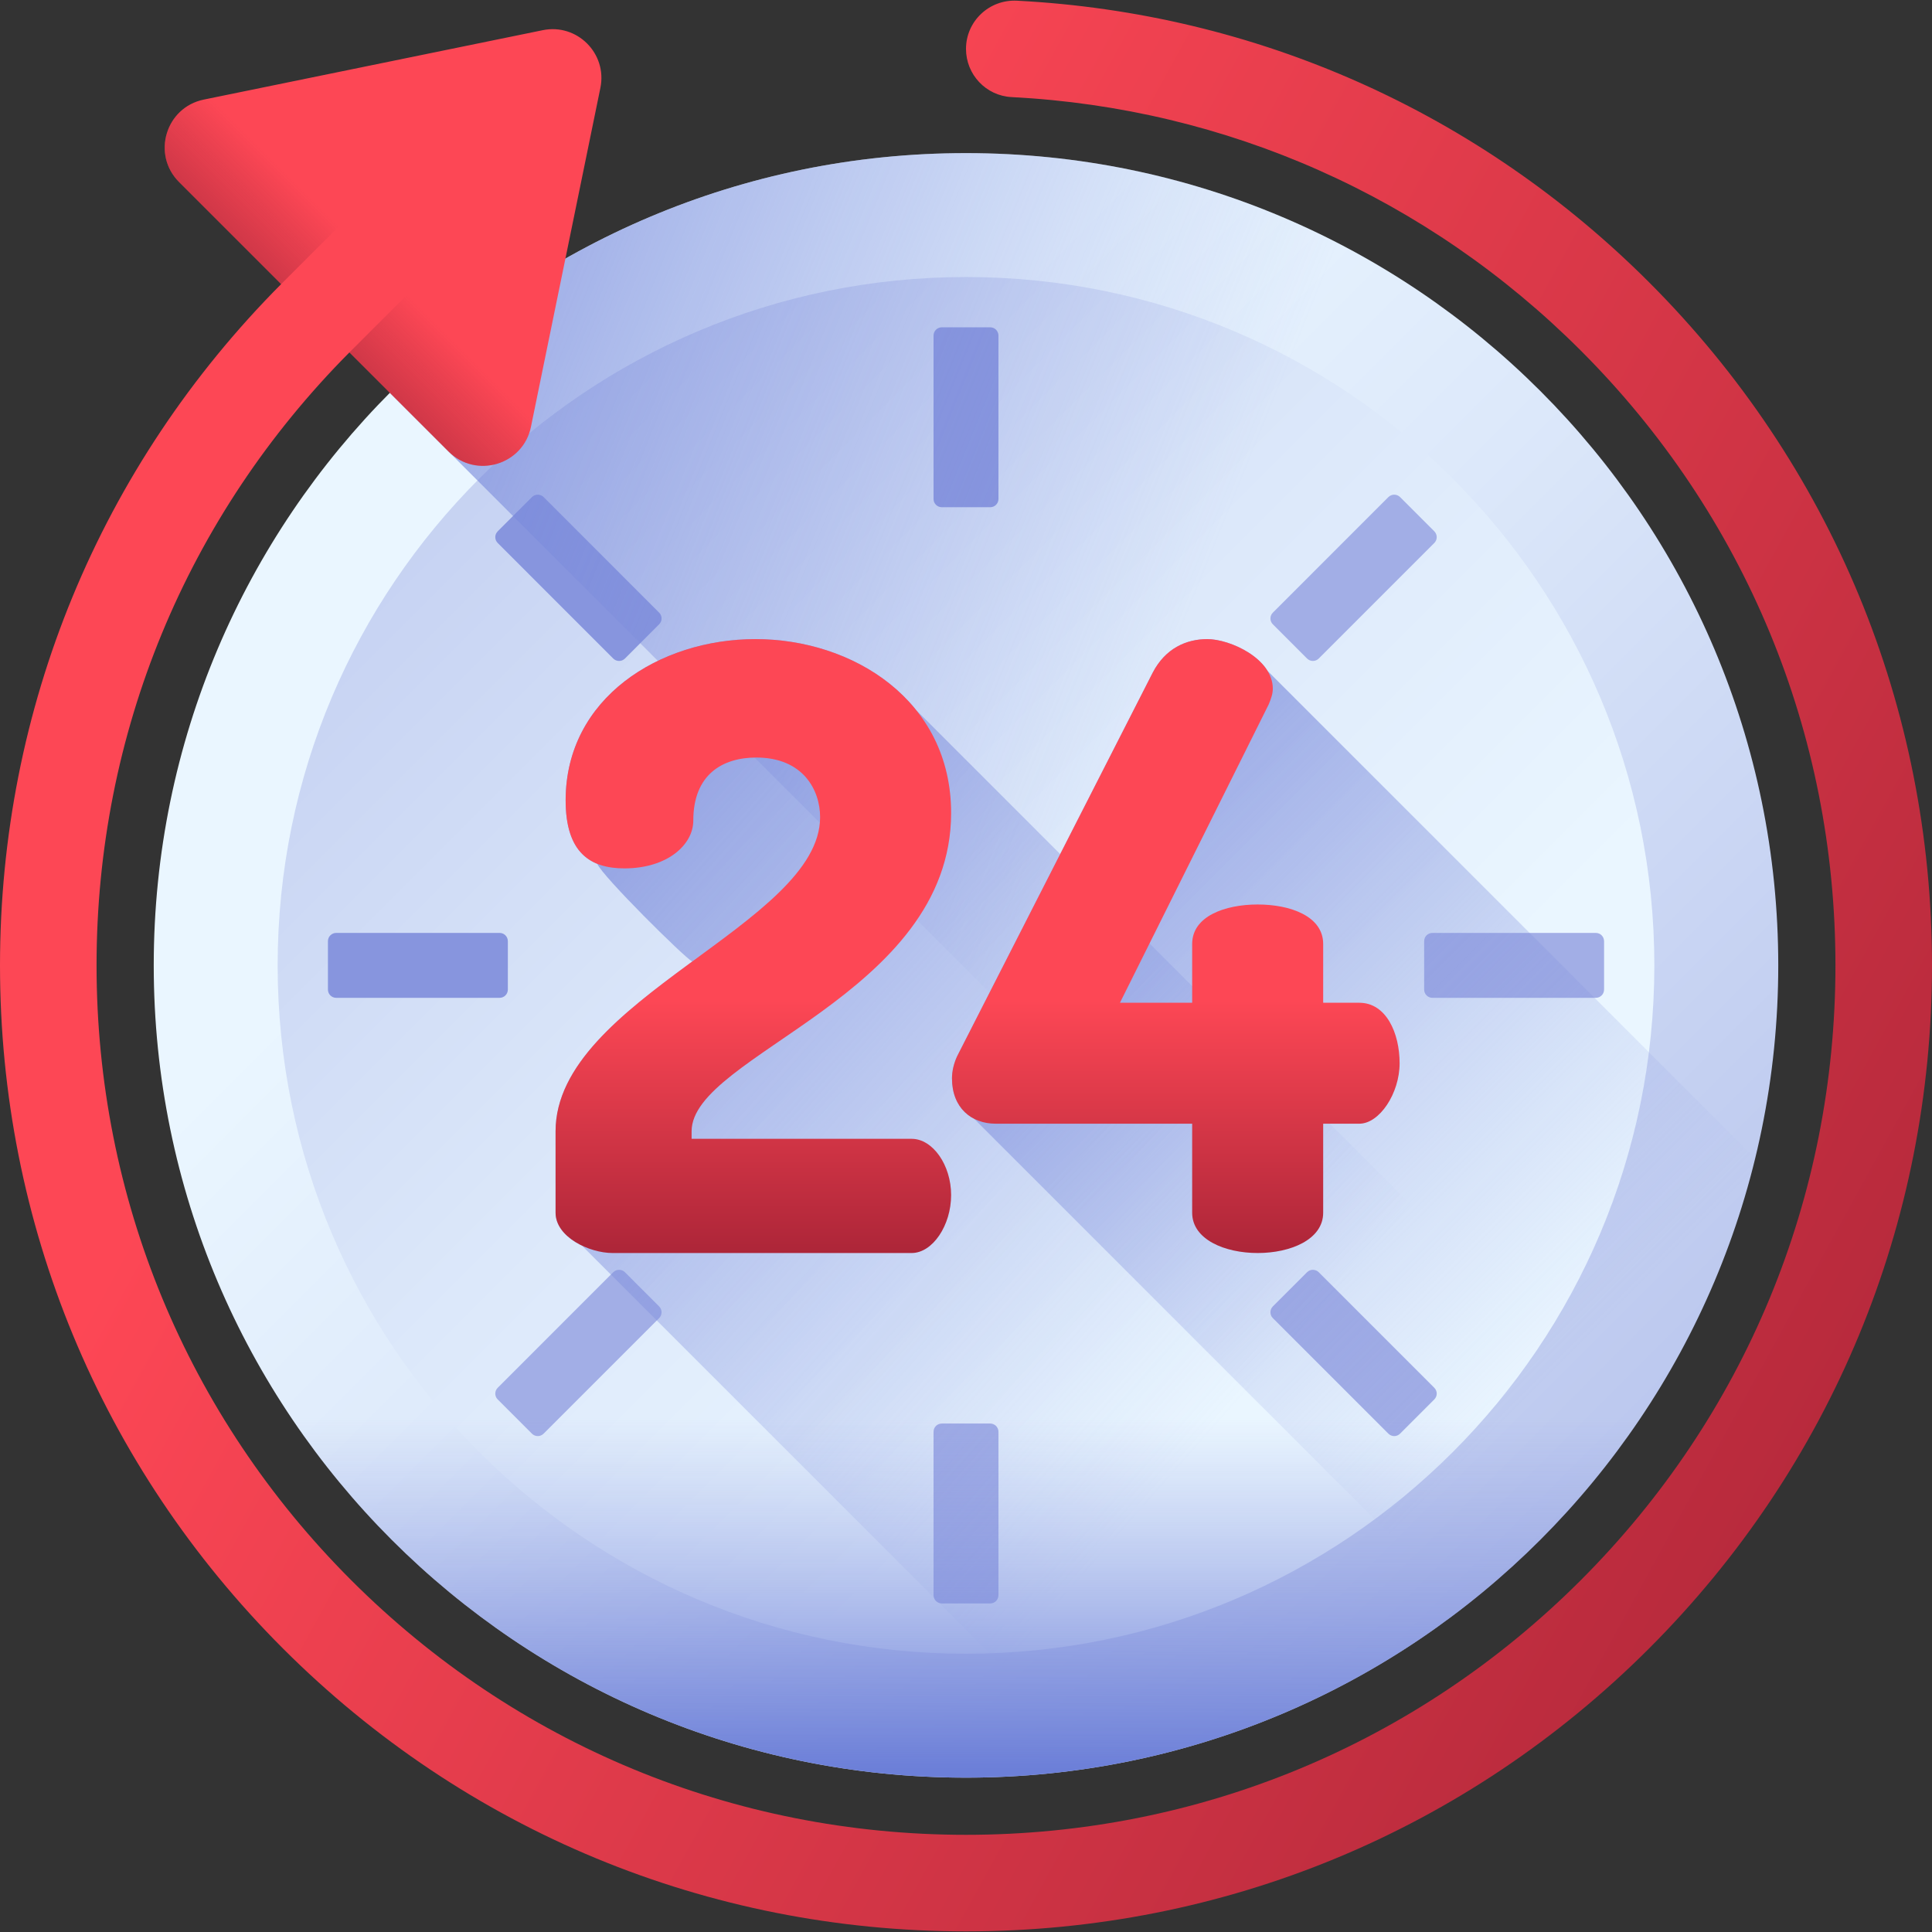 <svg width="80" height="80" viewBox="0 0 80 80" fill="none" xmlns="http://www.w3.org/2000/svg">
<rect x="0" y="0" width="80" height="80" fill="#333333" stroke="none"/>
<g clip-path="url(#clip0_218_2064)">
<path d="M40 73.609C58.576 73.609 73.634 58.55 73.634 39.974C73.634 21.398 58.576 6.34 40 6.34C21.424 6.34 6.366 21.398 6.366 39.974C6.366 58.55 21.424 73.609 40 73.609Z" fill="url(#paint0_linear_218_2064)"/>
<path d="M40 68.478C55.742 68.478 68.503 55.716 68.503 39.974C68.503 24.232 55.742 11.471 40 11.471C24.258 11.471 11.497 24.232 11.497 39.974C11.497 55.716 24.258 68.478 40 68.478Z" fill="url(#paint1_linear_218_2064)"/>
<path d="M41.002 58.945H38.998C38.809 58.945 38.656 59.098 38.656 59.287V66.053C38.656 66.242 38.809 66.395 38.998 66.395H41.002C41.191 66.395 41.344 66.242 41.344 66.053V59.287C41.344 59.098 41.191 58.945 41.002 58.945Z" fill="#A2AEE6"/>
<path d="M41.002 13.553H38.998C38.809 13.553 38.656 13.706 38.656 13.895V20.662C38.656 20.85 38.809 21.003 38.998 21.003H41.002C41.191 21.003 41.344 20.85 41.344 20.662V13.895C41.344 13.706 41.191 13.553 41.002 13.553Z" fill="#8795DE"/>
<path d="M21.029 40.976V38.972C21.029 38.783 20.876 38.63 20.687 38.63H13.921C13.732 38.63 13.579 38.783 13.579 38.972V40.976C13.579 41.165 13.732 41.318 13.921 41.318H20.687C20.876 41.318 21.029 41.165 21.029 40.976Z" fill="#8795DE"/>
<path d="M66.079 38.63H59.313C59.124 38.63 58.971 38.783 58.971 38.972V40.977C58.971 41.165 59.124 41.318 59.313 41.318H66.079C66.268 41.318 66.421 41.165 66.421 40.977V38.972C66.421 38.783 66.268 38.63 66.079 38.63Z" fill="#A2AEE6"/>
<path d="M25.877 52.68C25.743 52.547 25.527 52.547 25.393 52.68L20.609 57.465C20.475 57.598 20.475 57.815 20.609 57.948L22.026 59.365C22.16 59.499 22.376 59.499 22.509 59.365L27.294 54.581C27.428 54.447 27.428 54.231 27.294 54.097L25.877 52.68Z" fill="#A2AEE6"/>
<path d="M54.123 27.269C54.257 27.402 54.473 27.402 54.606 27.269L59.391 22.484C59.525 22.351 59.525 22.134 59.391 22L57.974 20.583C57.84 20.45 57.624 20.45 57.49 20.583L52.706 25.368C52.572 25.501 52.572 25.718 52.706 25.851L54.123 27.269Z" fill="#A2AEE6"/>
<path d="M22.51 20.583C22.376 20.45 22.16 20.45 22.026 20.583L20.609 22C20.475 22.134 20.475 22.351 20.609 22.484L25.393 27.269C25.527 27.402 25.744 27.402 25.877 27.269L27.294 25.851C27.428 25.718 27.428 25.501 27.294 25.368L22.51 20.583Z" fill="#8795DE"/>
<path d="M54.606 52.68C54.473 52.547 54.257 52.547 54.123 52.68L52.706 54.097C52.572 54.231 52.572 54.447 52.706 54.581L57.49 59.365C57.624 59.499 57.84 59.499 57.974 59.365L59.391 57.948C59.525 57.815 59.525 57.598 59.391 57.465L54.606 52.68Z" fill="#A2AEE6"/>
<path d="M40 6.34C30.674 6.34 22.235 10.136 16.143 16.267L63.707 63.831C69.838 57.739 73.634 49.3 73.634 39.974C73.634 21.398 58.576 6.34 40 6.34Z" fill="url(#paint2_linear_218_2064)"/>
<path d="M67.655 59.119L37.922 29.387C36.38 27.474 33.824 26.464 31.281 26.464C27.317 26.464 23.422 28.899 23.422 33.141C23.422 34.683 23.939 35.449 24.73 35.768C24.958 36.299 28.315 39.623 28.663 39.816C25.865 41.872 23.005 44.053 23.005 46.843V50.216C23.005 50.813 23.494 51.287 24.094 51.576L45.652 73.133C54.749 71.594 62.603 66.403 67.655 59.119Z" fill="url(#paint3_linear_218_2064)"/>
<path d="M52.485 27.778C51.982 26.959 50.729 26.464 49.991 26.464C49.122 26.464 48.252 26.847 47.731 27.855L39.698 43.609C39.489 43.991 39.419 44.374 39.419 44.652C39.419 45.476 39.786 46.044 40.336 46.325L60.584 66.574C66.502 61.988 70.847 55.472 72.676 47.969L52.485 27.778Z" fill="url(#paint4_linear_218_2064)"/>
<path d="M39.384 33.663C39.384 29.003 35.315 26.464 31.281 26.464C27.317 26.464 23.422 28.899 23.422 33.141C23.422 35.332 24.465 35.958 25.856 35.958C27.63 35.958 28.708 34.984 28.708 33.976C28.708 32.063 29.925 31.368 31.316 31.368C33.263 31.368 33.959 32.724 33.959 33.837C33.959 38.253 23.005 41.383 23.005 46.843V50.216C23.005 51.224 24.396 51.885 25.369 51.885H37.749C38.619 51.885 39.384 50.738 39.384 49.486C39.384 48.234 38.619 47.156 37.749 47.156H28.638V46.843C28.638 43.678 39.384 41.209 39.384 33.663Z" fill="url(#paint5_linear_218_2064)"/>
<path d="M56.285 41.522H54.79V39.088C54.79 37.94 53.434 37.453 52.078 37.453C50.721 37.453 49.365 37.94 49.365 39.088V41.522H46.375L52.53 29.177C52.634 28.933 52.704 28.725 52.704 28.516C52.704 27.264 50.93 26.464 49.991 26.464C49.122 26.464 48.253 26.847 47.731 27.855L39.698 43.609C39.489 43.991 39.42 44.374 39.42 44.652C39.42 45.869 40.219 46.53 41.228 46.53H49.365V50.216C49.365 51.329 50.722 51.885 52.078 51.885C53.434 51.885 54.79 51.329 54.79 50.216V46.53H56.286C57.12 46.53 57.955 45.278 57.955 44.026C57.955 42.774 57.398 41.522 56.285 41.522Z" fill="url(#paint6_linear_218_2064)"/>
<path d="M68.285 11.689C61.23 4.635 52.003 0.54 42.113 0.029C40.966 -0.031 40 0.876 40 2.025C40 3.085 40.827 3.966 41.885 4.02C50.794 4.477 59.103 8.163 65.458 14.517C72.257 21.317 76.002 30.357 76.002 39.974C76.002 49.591 72.257 58.631 65.458 65.432C58.657 72.231 49.617 75.976 40 75.976C30.383 75.976 21.343 72.231 14.542 65.432C7.743 58.631 3.998 49.591 3.998 39.974C3.998 30.392 7.716 21.385 14.469 14.592L18.575 18.696C19.714 19.835 21.663 19.25 21.986 17.672L24.861 3.637C25.152 2.215 23.895 0.958 22.474 1.25L8.438 4.124C6.86 4.448 6.275 6.397 7.414 7.536L11.642 11.764C4.134 19.311 0 29.326 0 39.974C0 50.658 4.161 60.703 11.715 68.259C19.271 75.813 29.316 79.974 40 79.974C50.684 79.974 60.729 75.813 68.285 68.259C75.839 60.703 80 50.658 80 39.974C80 29.291 75.839 19.245 68.285 11.689Z" fill="url(#paint7_linear_218_2064)"/>
<path d="M24.716 4.346L21.986 17.672C21.663 19.25 19.714 19.835 18.575 18.697L14.469 14.592L24.716 4.346Z" fill="url(#paint8_linear_218_2064)"/>
<path d="M22.074 1.332L11.641 11.764L7.413 7.536C6.275 6.396 6.86 4.447 8.439 4.124L22.074 1.332Z" fill="url(#paint9_linear_218_2064)"/>
<path d="M9.37 53.886C14.662 65.52 26.386 73.609 40 73.609C53.614 73.609 65.338 65.52 70.63 53.886H9.37Z" fill="url(#paint10_linear_218_2064)"/>
</g>
<defs>
<linearGradient id="paint0_linear_218_2064" x1="26.737" y1="26.711" x2="79.84" y2="79.814" gradientUnits="userSpaceOnUse">
<stop stop-color="#EAF6FF"/>
<stop offset="0.258" stop-color="#DCE8FA"/>
<stop offset="0.742" stop-color="#B8C4ED"/>
<stop offset="1" stop-color="#A2AEE6"/>
</linearGradient>
<linearGradient id="paint1_linear_218_2064" x1="51.206" y1="51.18" x2="-6.269" y2="-6.295" gradientUnits="userSpaceOnUse">
<stop stop-color="#EAF6FF"/>
<stop offset="0.258" stop-color="#DCE8FA"/>
<stop offset="0.742" stop-color="#B8C4ED"/>
<stop offset="1" stop-color="#A2AEE6"/>
</linearGradient>
<linearGradient id="paint2_linear_218_2064" x1="46.71" y1="31.662" x2="2.574" y2="13.752" gradientUnits="userSpaceOnUse">
<stop stop-color="#8795DE" stop-opacity="0"/>
<stop offset="0.468" stop-color="#7D8DDC" stop-opacity="0.468"/>
<stop offset="1" stop-color="#6C7FD8"/>
</linearGradient>
<linearGradient id="paint3_linear_218_2064" x1="50.525" y1="58.936" x2="11.347" y2="24.235" gradientUnits="userSpaceOnUse">
<stop stop-color="#8795DE" stop-opacity="0"/>
<stop offset="0.468" stop-color="#7D8DDC" stop-opacity="0.468"/>
<stop offset="1" stop-color="#6C7FD8"/>
</linearGradient>
<linearGradient id="paint4_linear_218_2064" x1="65.246" y1="55.906" x2="33.136" y2="23.796" gradientUnits="userSpaceOnUse">
<stop stop-color="#8795DE" stop-opacity="0"/>
<stop offset="0.468" stop-color="#7D8DDC" stop-opacity="0.468"/>
<stop offset="1" stop-color="#6C7FD8"/>
</linearGradient>
<linearGradient id="paint5_linear_218_2064" x1="31.194" y1="41.413" x2="31.194" y2="51.969" gradientUnits="userSpaceOnUse">
<stop stop-color="#FD4755"/>
<stop offset="1" stop-color="#AC2538"/>
</linearGradient>
<linearGradient id="paint6_linear_218_2064" x1="48.687" y1="41.413" x2="48.687" y2="51.969" gradientUnits="userSpaceOnUse">
<stop stop-color="#FD4755"/>
<stop offset="1" stop-color="#AC2538"/>
</linearGradient>
<linearGradient id="paint7_linear_218_2064" x1="17.939" y1="27.851" x2="85.185" y2="64.806" gradientUnits="userSpaceOnUse">
<stop stop-color="#FD4755"/>
<stop offset="1" stop-color="#AC2538"/>
</linearGradient>
<linearGradient id="paint8_linear_218_2064" x1="19.631" y1="14.967" x2="14.264" y2="20.334" gradientUnits="userSpaceOnUse">
<stop stop-color="#972437" stop-opacity="0"/>
<stop offset="1" stop-color="#972437"/>
</linearGradient>
<linearGradient id="paint9_linear_218_2064" x1="11.204" y1="6.541" x2="5.838" y2="11.908" gradientUnits="userSpaceOnUse">
<stop stop-color="#972437" stop-opacity="0"/>
<stop offset="1" stop-color="#972437"/>
</linearGradient>
<linearGradient id="paint10_linear_218_2064" x1="40" y1="58.684" x2="40" y2="73.25" gradientUnits="userSpaceOnUse">
<stop stop-color="#8795DE" stop-opacity="0"/>
<stop offset="0.468" stop-color="#7D8DDC" stop-opacity="0.468"/>
<stop offset="1" stop-color="#6C7FD8"/>
</linearGradient>
<clipPath id="clip0_218_2064">
<rect width="80" height="80" fill="white"/>
</clipPath>
</defs>
</svg>
